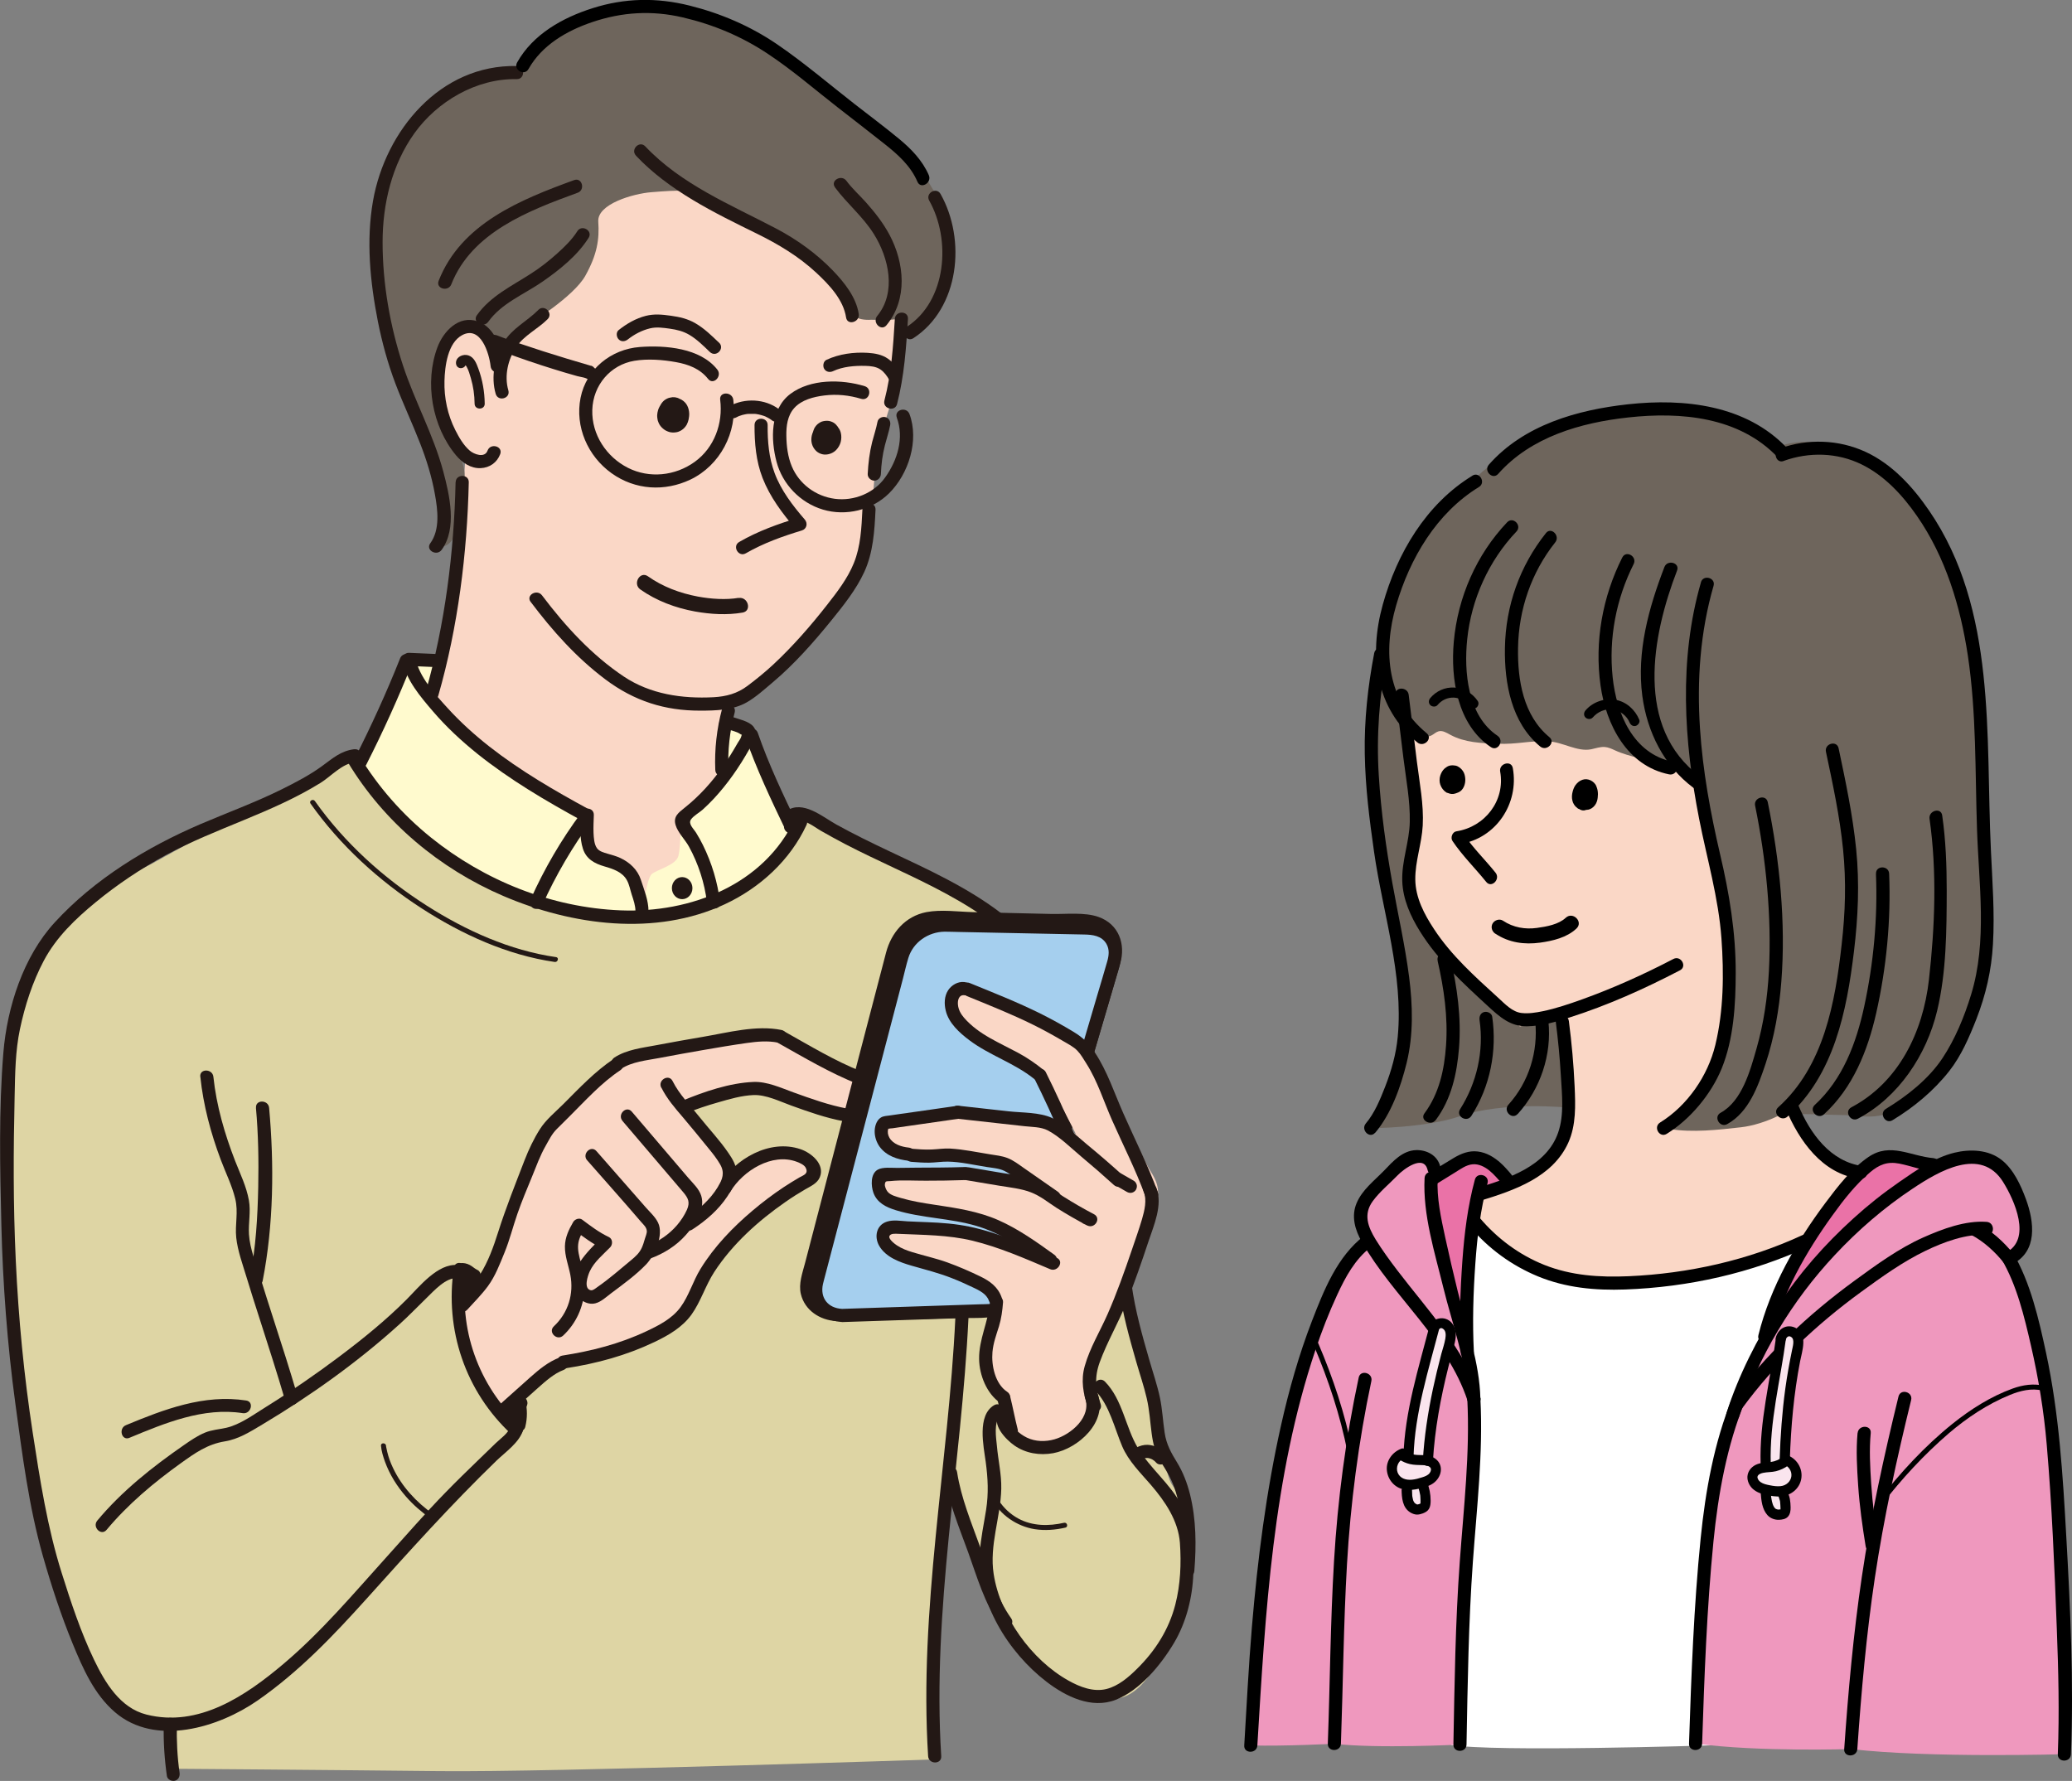 <?xml version="1.0" encoding="UTF-8"?><svg id="_レイヤー_2" xmlns="http://www.w3.org/2000/svg" viewBox="0 0 270.24 232.29"><rect x="0" y="0" width="270.24" height="232.29" fill="#808080" stroke="none"/><defs><style>.cls-1{fill:#fad7c6;}.cls-2{fill:#ea72a7;}.cls-3{fill:#ef98be;}.cls-4{fill:#fff;}.cls-5{fill:#ffface;}.cls-6{fill:#fae5ee;}.cls-7{fill:#a5cfee;}.cls-8{fill:#ded5a4;}.cls-9{fill:#231815;}.cls-10{fill:#6e655c;}</style></defs><g id="text"><g><g><path class="cls-10" d="m191.09,63.68c-3.08,3.18-10,8.39-10.81,20.83-.03.52-.62,3.07-.71,3.6-2.2,13,.31,24.67,1.63,31.38,1.32,6.71,2.68,17.84.83,21.76-1.85,3.93-3.28,5.9-3.28,5.9,0,0,7.13,0,11.69-1.57,5.67-1.96,14.12-1.11,14.12-1.11,0,0,6.44-1.85,6.9-2.54s16.26,3.68,16.99,3.63c6.23-.45,9.75-.14,11.17-.14,2.88,0,4.37.69,7.29-.39,2.61-.97,11.7-11.24,11.94-19.48.24-8.23.26-25.1-.67-33.33s-1.48-16.84-7.76-25.81-14.72-9.73-18.67-8.08c0,0-8.3-7.01-18.47-4.84s-15.93,3.71-22.2,10.18Z"/><path class="cls-4" d="m192.36,159.44s4.95,6.49,15.31,7.89c10.36,1.41,27.85-5.5,27.85-5.5,0,0-4.83,13.69-4.72,14.04s-7.72,51.78-7.72,51.78c0,0-28.38.91-33.81-.06l-.36-39.52,3.44-28.63Z"/><path class="cls-2" d="m252.85,152.29s-4.78-2.2-6.62-1.51c-1.85.69-4.38,1.82-6.81,5.43-2.43,3.61-8.03,11.14-9.3,17.47,0,0,7.81-10.01,12.99-14.96,5.18-4.95,9.75-6.43,9.75-6.43Z"/><path class="cls-2" d="m186.48,154.35s0,4.24,1.05,7.37,3.61,13.71,3.61,13.71c0,0,.13-11.45.67-13.72s1.03-5.93,1.03-5.93l4.19-1.49s-2.17-3.62-5.08-3.27-5.47,3.34-5.47,3.34Z"/><path class="cls-3" d="m187.03,152.41s-1.04.14-.26,4.4c.78,4.26,4.42,18.24,4.88,21.03.46,2.79.74,4.46.62,8.28s-1.86,41.43-1.86,41.43c0,0-10.87.55-16.39-.11,0,0-6.44.34-10.89.22,0,0,1.61-20.25,3.26-33.74,1.65-13.48,6.28-27.94,11.94-31.99,0,0-1.58-2.08-.49-4.98,1.09-2.9,5.43-6.32,6.77-6.08,1.34.23,2.41,1.54,2.41,1.54Z"/><path class="cls-3" d="m221.14,227.43s-.74-22.45,2.7-34.42c3.44-11.97,4.8-16.75,8.66-22.02s10.58-13.5,16.38-16.6c5.8-3.1,8.2-4.58,11.02-2.85,2.82,1.74,4.07,6.14,4.21,7.62s-.03,2.34-1.63,4.67c0,0,2.87,6.85,4.07,15.47,1.21,8.62,2.19,20.15,2.5,31.51.31,11.36.19,17.99.19,17.99,0,0-17.58.53-27.85-.67,0,0-11.96.4-20.25-.71Z"/><path class="cls-1" d="m183.4,88.99c-1.44,2.37.69,10.13.69,13.81s.58,6.44-.12,8.52c-.69,2.07-.81,5.75,2.65,11.05s11.62,11.51,11.62,11.51l5.06-1.38s2.18,9.46,1.22,13.02-2.91,6.98-6.27,8.3-5.41,1.97-5.41,1.97l-.49,3.66s6.93,8.28,15.88,7.88c8.96-.4,22.33-2.84,27.28-5.49,0,0,4.97-7.21,7.16-8.92,0,0-5.32-.86-7.85-5.46-2.53-4.6-2.3-16.23-2.3-16.23,0,0-8.98-27.73-8.86-33.26.12-5.52-10.24-9.9-18.53-12.31s-19.45-.46-21.75,3.34Z"/><path class="cls-10" d="m235.34,96.23c-.81-5.04-1.61-10.13-3.39-14.92-.09-.25-.2-.49-.3-.73-2.43,7.01-8.23,12.21-10.36,19.42,2.05,7.21,3.4,14.62,4.02,22.09.35,4.21.46,8.48-.35,12.63-.82,4.15-4.15,9.62-7.2,12.54,2.97.49,6.33.11,9.32-.23,2.99-.34,7.2-2.2,8.96-4.65,1.47-2.05,1.9-4.65,2.16-7.16,1.36-13-.8-26.09-2.87-39Z"/><path class="cls-10" d="m221.58,101.57c1.71-.04,2.42-1.92,3.23-3.42.48-.9.48-1.97.46-2.99-.06-3.56-.17-7.34-2.1-10.34-1.61-2.51-4.3-4.14-7.05-5.3-7.56-3.2-16.11-3.49-24.2-2.09-2.54.44-5.12,1.07-7.25,2.53-5.07,3.47-4.85,10.34-1.14,14.7.8.95,2.11,1.83,3.21,1.24.3-.16.55-.42.88-.51.53-.15,1.06.19,1.54.45,1.85,1.01,4.04,1.1,6.15,1.17,2.72.09,3.89-.41,6.62-.31,1.85.06,3.77,1.39,5.59,1.03.59-.12,1.18-.34,1.78-.3.47.04.91.24,1.34.44,1.86.87,4.4,1.17,6.26,2.04"/><g><path d="m179.36,147.75c2.09-2.47,3.34-6.02,4.1-9.11.9-3.67.8-7.51.32-11.24-.53-4.1-1.45-8.14-2.18-12.21-.83-4.63-1.48-9.32-1.77-14.02-.33-5.22.07-10.39,1.05-15.52.21-1.08-1.44-1.54-1.65-.46-.83,4.34-1.31,8.74-1.23,13.16s.61,8.53,1.21,12.75c1.13,7.94,3.85,16.04,3.09,24.13-.21,2.25-.83,4.43-1.65,6.53-.63,1.61-1.37,3.43-2.51,4.77-.71.84.5,2.05,1.21,1.21h0Z"/><path d="m187.5,125.32c.83,3.63,1.36,7.29,1.1,11.03-.22,3.16-.89,6.27-2.81,8.86-.66.88.83,1.74,1.48.86,2.03-2.73,2.75-6.04,3.02-9.36.32-4-.24-7.95-1.13-11.85-.25-1.07-1.9-.62-1.65.46h0Z"/><path d="m192.97,133.06c.59,4.03-.36,8.19-2.54,11.62-.59.93.89,1.79,1.48.86,2.44-3.84,3.36-8.44,2.71-12.94-.07-.46-.65-.71-1.05-.6-.49.13-.66.6-.6,1.05h0Z"/><path d="m197.96,145.29c2.94-3.26,4.45-7.7,3.99-12.08-.05-.46-.36-.86-.86-.86-.43,0-.9.39-.86.86.41,3.93-.83,7.93-3.49,10.87-.74.82.47,2.03,1.21,1.21h0Z"/><path d="m192.03,62.05c-6.03,3.69-9.82,10.11-11.68,16.8s-.96,13.49,4.51,17.99c.84.69,2.06-.51,1.21-1.21-5.15-4.23-5.75-10.61-3.97-16.7s5.24-12.01,10.79-15.41c.94-.57.08-2.06-.86-1.48h0Z"/><path d="m195.32,95.97c-3.92-2.61-4.4-8.37-3.96-12.6.54-5.21,2.81-10.24,6.42-14.04.76-.8-.45-2.01-1.21-1.21-4.02,4.23-6.44,9.79-6.96,15.59-.43,4.82.47,10.83,4.84,13.74.92.61,1.78-.87.86-1.48h0Z"/><path d="m201.63,69.53c-3.42,4.3-5.26,9.48-5.35,14.98-.08,4.61.85,9.76,4.59,12.85.84.7,2.06-.51,1.21-1.21-3.41-2.82-4.16-7.44-4.09-11.64.08-5.01,1.73-9.84,4.85-13.77.68-.85-.53-2.07-1.21-1.21h0Z"/><path d="m211.59,72.7c-2.59,5.15-3.64,10.98-2.84,16.71.72,5.1,3.45,10.48,8.94,11.59,1.08.22,1.54-1.43.46-1.65-5.15-1.04-7.33-6.3-7.82-11.02-.53-5.07.45-10.21,2.74-14.76.49-.98-.98-1.85-1.48-.86h0Z"/><path d="m217.08,73.96c-2.05,5.33-3.64,11.06-2.88,16.82.63,4.7,2.82,9.11,6.67,11.98.88.66,1.74-.83.86-1.48-8.55-6.37-6.28-18.35-3-26.86.4-1.03-1.26-1.47-1.65-.46h0Z"/><path d="m221.85,75.94c-2.91,10.07-2.23,20.7-.24,30.87,1.02,5.21,2.53,10.29,2.91,15.61.33,4.59.29,9.39-.8,13.88-.97,4.02-3.64,7.91-7.2,10.11-.94.58-.08,2.06.86,1.48,3.08-1.9,5.79-5.17,7.16-8.5,1.58-3.87,1.83-8.36,1.84-12.48.01-5.3-.83-10.36-2.04-15.5-1.26-5.4-2.26-10.87-2.62-16.4-.41-6.26.02-12.55,1.77-18.6.31-1.06-1.35-1.51-1.65-.46h0Z"/><path d="m228.91,105.08c1.43,7,2.17,14.44,1.8,21.58-.18,3.42-.68,6.83-1.62,10.12-.82,2.86-1.88,6.82-4.68,8.36-.97.53-.1,2.01.86,1.48,2.83-1.56,4.03-4.96,5-7.86,1.15-3.47,1.78-7.1,2.06-10.73.6-7.72-.22-15.83-1.77-23.4-.22-1.08-1.87-.62-1.65.46h0Z"/><path d="m238.15,98.06c.89,4.2,1.8,8.42,2.23,12.7s.29,8.28-.18,12.41c-.85,7.6-2.32,15.9-8.28,21.26-.82.74.39,1.95,1.21,1.21,6.08-5.46,7.73-13.77,8.67-21.53.54-4.44.74-8.89.29-13.35s-1.37-8.8-2.29-13.16c-.23-1.08-1.88-.62-1.65.46h0Z"/><path d="m244.67,113.96c.24,5.8-.31,11.68-1.54,17.36-1.03,4.74-2.79,9.44-6.44,12.8-.81.75.4,1.96,1.21,1.21,3.76-3.45,5.69-8.28,6.8-13.17,1.34-5.93,1.94-12.12,1.69-18.2-.04-1.1-1.76-1.1-1.71,0h0Z"/><path d="m182.03,90.63c.34,2.75.67,5.49,1.01,8.24s.89,5.56.83,8.34c-.05,2.61-1.08,5.12-.98,7.74.09,2.37,1.08,4.56,2.32,6.55,2.35,3.77,5.59,6.72,8.83,9.71,1.56,1.43,2.94,2.69,5.14,2.65,1.87-.03,3.73-.57,5.5-1.14,4.98-1.58,9.81-3.75,14.43-6.16.98-.51.11-1.99-.86-1.48-3.85,2.01-7.84,3.81-11.93,5.28-1.68.6-3.38,1.18-5.13,1.54-.88.18-1.82.33-2.72.23-1.23-.13-2.19-1.19-3.06-1.98-3.03-2.76-6.12-5.52-8.38-8.97-1.27-1.93-2.41-4.08-2.44-6.45s.84-4.67.97-7.05c.15-2.76-.42-5.59-.76-8.32-.36-2.91-.71-5.82-1.07-8.73-.13-1.08-1.85-1.09-1.71,0h0Z"/><path d="m202.9,133.18c.31,2.39.54,4.79.68,7.19s.44,5.03-.35,7.33c-1.52,4.44-6.58,6.03-10.61,7.26-1.05.32-.6,1.97.46,1.65,4.38-1.34,9.42-3.05,11.46-7.56,1.04-2.31.94-4.88.83-7.36-.13-2.84-.38-5.68-.75-8.5-.14-1.08-1.85-1.09-1.71,0h0Z"/><path d="m232.91,144.64c1.75,4.15,4.73,8.44,9.55,9.1.46.06.92-.11,1.05-.6.11-.4-.14-.99-.6-1.05-4.2-.58-6.82-4.26-8.35-7.9-.18-.43-.57-.73-1.05-.6-.4.11-.78.62-.6,1.05h0Z"/><path d="m187.31,154.45c.82-.51,1.64-1.01,2.46-1.52.7-.43,1.45-1,2.3-1.07.79-.07,1.56.32,2.16.8.32.26.62.55.9.86.15.16.3.33.45.5.04.05.27.4.26.22.09,1.09,1.8,1.1,1.71,0-.05-.58-.33-.94-.7-1.37-.35-.4-.71-.8-1.11-1.16-.85-.77-1.85-1.38-3.01-1.52s-2.18.28-3.14.85c-1.06.63-2.1,1.29-3.15,1.94-.94.58-.08,2.06.86,1.48h0Z"/><path d="m192.36,153.86c-.94,3.48-1.37,7.01-1.63,10.6-.28,3.94-.42,7.91-.21,11.86.06,1.1,1.77,1.1,1.71,0-.2-3.83-.08-7.68.19-11.5.25-3.56.66-7.05,1.59-10.5.29-1.07-1.36-1.52-1.65-.46h0Z"/><path d="m187.85,152.18c-.33-1.44-1.72-2.21-3.14-2.17-1.79.05-3.03,1.46-4.18,2.66-1.28,1.32-2.85,2.5-3.59,4.24s-.21,3.52.69,5.1c4.12,7.2,11.09,12.61,13.77,20.66.35,1.04,2,.59,1.65-.46-2.12-6.37-6.82-11.29-10.81-16.52-.99-1.3-1.96-2.63-2.82-4.02-1.01-1.65-1.63-3.29-.38-5,.91-1.25,2.18-2.27,3.25-3.38.73-.76,3.42-2.83,3.91-.66.25,1.07,1.9.62,1.65-.46h0Z"/><path d="m185.8,153.66c-.25,4.77,1.34,9.75,2.46,14.34s3,9.55,3.11,14.44c.03,1.1,1.74,1.1,1.71,0-.11-4.75-1.81-9.38-2.94-13.95-.58-2.36-1.13-4.72-1.65-7.1-.55-2.56-1.12-5.1-.98-7.73.06-1.1-1.65-1.1-1.71,0h0Z"/><path d="m252.21,151.06c-3.04-.25-5.65-2.11-8.52-.15-2.23,1.53-3.99,3.82-5.6,5.97-3.84,5.13-7.2,11-8.75,17.26-.26,1.07,1.39,1.53,1.65.46,1.44-5.84,4.53-11.27,8.03-16.11,1.43-1.99,3.01-4.01,4.89-5.59,1.18-1,2.26-1.43,3.8-1.13s2.94.88,4.49,1.01c1.1.09,1.09-1.62,0-1.71h0Z"/><path d="m226.82,184.74c2.47-7.77,6.91-15.09,12.46-21.02,3.06-3.28,6.46-6.22,10.2-8.7,3.39-2.26,8.87-5.5,11.77-.86,1.47,2.35,3.82,7.53.31,9.25l1.04.13c-1.27-1.58-2.86-3.02-4.65-3.96-.97-.51-1.84.96-.86,1.48,1.67.88,3.12,2.22,4.3,3.7.25.31.72.29,1.04.13,3.37-1.65,2.88-5.54,1.81-8.46-.67-1.82-1.61-3.89-3.17-5.13-1.71-1.36-4.12-1.45-6.17-.95-2.61.64-4.97,2.28-7.15,3.79s-4.11,3.04-6,4.76c-3.73,3.38-7.13,7.2-9.84,11.45s-5.18,9.05-6.73,13.95c-.33,1.05,1.32,1.5,1.65.46h0Z"/><path d="m227.21,183.7c4.29-5.86,9.66-10.92,15.52-15.19,2.66-1.94,5.45-3.95,8.43-5.38,2.35-1.13,5.3-2.24,7.95-2.05,1.1.08,1.09-1.63,0-1.71-2.79-.2-5.76.92-8.26,2.03-3.19,1.42-6.16,3.59-8.97,5.64-6.11,4.46-11.66,9.69-16.14,15.81-.65.89.83,1.75,1.48.86h0Z"/><path d="m191.76,160.04c2.38,2.82,5.41,5.03,8.83,6.44,3.64,1.5,7.47,1.85,11.37,1.71,8.26-.3,16.49-2.14,24-5.62,1-.46.13-1.94-.86-1.48-7.09,3.29-14.91,5.03-22.7,5.37-3.76.16-7.46-.07-10.99-1.48-3.28-1.31-6.16-3.46-8.43-6.15-.71-.84-1.92.37-1.21,1.21h0Z"/><path d="m191.37,182.44c.37,7.07-.47,14.22-.98,21.26-.58,7.94-.68,15.89-.83,23.84-.02,1.1,1.69,1.1,1.71,0,.15-7.95.26-15.91.83-23.84.51-7.04,1.35-14.19.98-21.26-.06-1.1-1.77-1.1-1.71,0h0Z"/><path d="m225.92,182.37c-2.35,5.73-3.49,12.11-4.11,18.26-.9,8.9-1.22,17.86-1.52,26.8-.04,1.1,1.68,1.1,1.71,0,.29-8.81.61-17.63,1.48-26.4.61-6.14,1.75-12.49,4.09-18.2.42-1.02-1.24-1.46-1.65-.46h0Z"/><path d="m177.91,161.19c-3.51,2.71-5.22,7.04-6.78,11.06-1.72,4.45-3.02,9.05-4.06,13.7-1.93,8.62-3.05,17.45-3.79,26.24-.43,5.15-.69,10.31-1,15.47-.07,1.1,1.65,1.1,1.71,0,1.05-17.3,2.01-35,7.57-51.56.82-2.46,1.76-4.88,2.85-7.23s2.32-4.62,4.37-6.2c.86-.66,0-2.15-.86-1.48h0Z"/><path d="m177.21,179.67c-1.69,7.89-2.74,15.88-3.22,23.94s-.52,15.88-.81,23.82c-.04,1.1,1.67,1.1,1.71,0,.28-7.8.34-15.62.79-23.41s1.5-16.01,3.18-23.89c.23-1.07-1.42-1.53-1.65-.46h0Z"/><path d="m171.37,175.53c1.91,4.5,3.43,9.09,4.38,13.89.08.42.72.24.63-.18-.96-4.86-2.51-9.49-4.45-14.04-.17-.39-.73-.05-.57.33h0Z"/><path d="m245.43,196.25c2.59-3.35,5.52-6.53,8.73-9.29,2.37-2.03,5.09-3.84,7.99-5.02,1.37-.56,2.78-.9,4.25-.57.41.09.59-.54.18-.63-1.39-.31-2.74-.11-4.08.37-2.83,1.02-5.51,2.72-7.85,4.6-3.61,2.9-6.85,6.42-9.68,10.08-.26.33.21.8.47.47h0Z"/><path d="m242.27,186.92c-.21,2.27-.07,4.57.08,6.84.18,2.66.55,5.3.98,7.94.18,1.08,1.83.62,1.65-.46-.42-2.55-.76-5.11-.93-7.7-.14-2.19-.27-4.42-.06-6.62.1-1.1-1.61-1.09-1.71,0h0Z"/><path d="m247.61,182.15c-1.9,7.77-3.61,15.59-4.78,23.51-1.1,7.45-1.78,14.97-2.3,22.48-.08,1.1,1.64,1.09,1.71,0,.52-7.47,1.18-14.96,2.29-22.37,1.17-7.8,2.85-15.5,4.73-23.16.26-1.07-1.39-1.53-1.65-.46h0Z"/><path d="m261.04,164.22c2.01,3.41,2.98,7.51,3.86,11.34.97,4.22,1.67,8.5,2.04,12.81.69,8.02,1.01,16.05,1.32,24.09.21,5.45.34,10.9.13,16.35-.04,1.1,1.67,1.1,1.71,0,.38-9.41-.07-18.91-.6-28.3-.45-8.06-.94-16.13-2.64-24.04-.95-4.41-2.03-9.18-4.34-13.11-.56-.95-2.04-.09-1.48.86h0Z"/><path d="m195.4,61.81c4.27-4.82,10.75-6.68,16.95-7.36,6.88-.76,14.5-.09,19.52,5.21.76.8,1.97-.41,1.21-1.21-5.32-5.63-13.41-6.52-20.73-5.72-6.65.73-13.58,2.69-18.16,7.87-.73.82.48,2.04,1.21,1.21h0Z"/><path d="m232.63,60.12c3.31-1.19,6.99-1.11,10.18.46,2.98,1.46,5.34,4.02,7.21,6.72,3.74,5.39,5.67,11.8,6.64,18.23,1.12,7.48.94,15.07,1.19,22.61.23,7.14,1.37,14.63-.77,21.59-.88,2.87-2.07,5.78-3.74,8.3-1.8,2.71-4.62,4.93-7.37,6.6-.94.57-.08,2.05.86,1.48,2.79-1.69,5.38-3.84,7.4-6.41,1.56-1.98,2.61-4.42,3.53-6.76,1.24-3.17,1.98-6.39,2.17-9.78.24-4.11-.08-8.22-.27-12.33-.7-14.84.79-31.31-8.05-44.22-2.13-3.11-4.83-6.08-8.31-7.68s-7.51-1.74-11.12-.45c-1.03.37-.59,2.02.46,1.65h0Z"/><path d="m251.66,106.8c.98,6.86.7,14.12-.08,20.99s-3.96,13.38-10.12,16.64c-.97.52-.11,1.99.86,1.48,5.3-2.8,8.94-8.29,10.33-14.07,1.21-5.03,1.24-10.52,1.25-15.66,0-3.28-.12-6.58-.59-9.83-.16-1.09-1.81-.62-1.65.46h0Z"/><path d="m187.48,91.97c.55-.66,1.31-1.01,2.14-.98.75.03,1.54.47,1.98,1.11.2.29.58.42.9.24.29-.17.44-.61.24-.9-.69-1.02-1.8-1.68-3.04-1.76s-2.39.46-3.15,1.36c-.23.27-.27.66,0,.93.23.23.7.27.93,0h0Z"/><path d="m207.72,93.6c.64-.76,1.65-1.21,2.66-1.05.92.15,1.79.8,2.15,1.67.14.33.44.56.81.46.31-.09.6-.48.46-.81-.54-1.29-1.66-2.33-3.07-2.59s-2.99.26-3.94,1.38c-.23.27-.27.66,0,.93.24.24.7.27.93,0h0Z"/><path d="m195.66,100.64c.68,3.78-1.98,7.21-5.71,7.79-.53.08-.8.83-.51,1.26,1.29,1.92,2.95,3.54,4.4,5.34.69.86,1.9-.36,1.21-1.21-1.35-1.68-2.92-3.2-4.13-4.99l-.51,1.26c4.71-.73,7.73-5.28,6.9-9.9-.19-1.08-1.84-.62-1.65.46h0Z"/><path d="m195.05,121.79c1.76,1.17,3.77,1.44,5.82,1.16,1.66-.23,3.49-.66,4.74-1.84.93-.88-.47-2.27-1.4-1.4s-2.5,1.15-3.75,1.32c-1.53.21-3.08-.04-4.43-.94-.44-.3-1.09-.09-1.35.35-.28.48-.09,1.06.35,1.35h0Z"/><g><path d="m189.79,99.86c-.24-.05-.47-.05-.71,0-.25.06-.45.2-.65.36-.28.24-.47.59-.58.93-.12.37-.13.82,0,1.19.15.43.41.78.8,1.03.05.03.12.05.19.06.15.07.31.11.48.13.32.03.62-.1.91-.22.64-.28.91-1.07.88-1.72-.02-.37-.1-.76-.32-1.07-.24-.34-.58-.62-.99-.7Zm.15,2.5s0-.02,0-.03c0,0,0,0,0,0,0,0,0,.02,0,.03Z"/><path d="m208.2,102.52c-.31-.66-1.12-1.06-1.82-.81-.4.14-.69.4-.93.74-.16.24-.27.53-.34.81-.1.38-.13.78-.03,1.17.04.18.11.35.21.5.14.22.29.36.5.52.06.04.14.07.22.09.02.01.04.03.06.05.21.11.44.15.67.09.04-.01.06-.03.09-.04.1,0,.22-.02.3-.03.16-.03.32-.1.45-.18.35-.22.59-.55.71-.94.09-.28.11-.6.12-.89,0-.37-.06-.73-.22-1.07Zm-1.2,3.03s0,0,0,0c.05-.03.09-.07.15-.11-.05.04-.1.07-.14.11Z"/></g></g><g><path class="cls-6" d="m187.04,173.55s-1.04,5.04-1.88,7.58-1.61,8.59-1.61,8.59c0,0-1.46-.61-1.92,1s.38,2.53,1.84,3.07c0,0-.23,1.69.38,2.46.61.77,1.61.84,1.92.15s-.23-2.69-.23-2.69c0,0,1.3-.61,1.53-1.46s0-1.46-.69-1.92c0,0,.23-7.06,1.07-10.66s1.69-5.45,1.69-5.45c0,0,.29-1.77-1.23-1.53-1,.15-.88.86-.88.86Z"/><g><path d="m186.49,172.78c-1.47,5.65-3.28,11.34-3.45,17.23-.03.85,1.29.85,1.32,0,.17-5.76,1.96-11.34,3.4-16.88.21-.82-1.06-1.17-1.27-.35h0Z"/><path d="m186.89,190.56c.24-4.12,1-8.2,2-12.2.23-.93.48-1.86.74-2.79.19-.71.35-1.49.14-2.22-.41-1.37-1.78-1.8-2.89-1.03-.69.48-.03,1.62.66,1.14.3-.21.39-.35.71-.11.37.29.32.84.26,1.24-.11.68-.35,1.35-.53,2.01-.4,1.53-.77,3.06-1.1,4.6-.65,3.08-1.13,6.21-1.31,9.36-.05.85,1.27.84,1.32,0h0Z"/><path d="m182.75,188.96c-1.13.43-1.98,1.55-1.87,2.79s1,2.29,2.22,2.52c.68.13,1.37.05,2.04-.11.61-.14,1.25-.32,1.77-.68,1.1-.76,1.48-2.36.28-3.23-.62-.45-1.39-.46-2.12-.47s-1.33-.18-1.93-.56c-.72-.46-1.38.68-.66,1.14.43.27.91.49,1.4.6.56.13,1.12.12,1.68.14.36.01.76.06.98.31.16.18.11.48-.09.74-.23.29-.63.44-.97.54-.43.14-.89.27-1.34.31-.8.07-1.55-.18-1.85-.92-.27-.7.08-1.58.81-1.86.33-.13.56-.44.46-.81-.09-.32-.48-.59-.81-.46h0Z"/><path d="m182.8,194.27c.02,1.09.11,2.37,1.14,3,.25.15.57.28.87.28.26,0,.53-.07.77-.16.32-.13.6-.27.79-.58s.22-.72.22-1.08c0-.82-.16-1.65-.47-2.42-.13-.32-.44-.58-.81-.46-.31.1-.6.47-.46.81.11.27.2.55.27.83.03.14.06.28.09.43,0,.03.01.06.02.09,0,.02.02.15.01.07,0-.07,0,.03,0,.04,0,.04,0,.08.01.12.01.14.02.29.02.43,0,.07,0,.15,0,.22,0,.03,0,.05,0,.08,0,.02,0,.17,0,.07,0-.11-.01.11-.03.11,0,0,.06-.11.02-.04,0,0-.03.06-.04.06,0,0,.07-.1.02-.04,0,0,.12-.07.08-.06-.04,0-.09.05-.12.07-.13.07.1-.03,0,0-.04.01-.08.03-.12.04-.05.01-.09.03-.14.04-.03,0-.21.04-.09.02s-.02,0-.04,0c-.02,0-.11,0,.04,0,.13.01.03,0,0-.01-.02,0-.14-.03-.15-.05,0,0,.12.06.06.02-.02-.01-.05-.02-.07-.04-.04-.02-.08-.05-.12-.07-.09-.06.09.09,0,0-.03-.03-.06-.06-.09-.1-.01-.01-.02-.03-.04-.04-.05-.05.09.14.02.03-.04-.07-.08-.15-.12-.22-.03-.06.03.07.03.07,0-.02-.02-.06-.03-.07-.02-.05-.03-.1-.05-.16-.03-.11-.05-.22-.07-.33,0-.02,0-.04-.01-.06-.02-.08.02.17,0,.02,0-.05-.01-.11-.02-.16-.02-.26-.03-.52-.03-.78,0-.34-.3-.67-.66-.66s-.66.29-.66.66h0Z"/></g></g><g><path class="cls-6" d="m232.6,174.31s-.72,5.1-1.41,7.68-1.08,9.19-1.08,9.19c0,0-1.13-.51-1.49,1.12-.36,1.64.18,1.98,1.67,2.43,0,0-.12,1.7.54,2.43s1.66.74,1.92.03-.4-2.67-.4-2.67c0,0,1.26-.69,1.44-1.55s-.09-1.45-.81-1.87c0,0-.21-7.06.41-10.71.62-3.65,1.35-5.54,1.35-5.54,0,0,.18-1.78-1.32-1.45-.99.22-.82.92-.82.92Z"/><g><path d="m231.61,174.61c-.72,5.45-2.16,10.79-1.98,16.34.03.85,1.34.85,1.32,0-.18-5.54,1.26-10.88,1.98-16.34.11-.84-1.21-.83-1.32,0h0Z"/><path d="m233.44,190.37c.14-4.3.52-8.59,1.34-12.82.25-1.29,1.01-3.42-.46-4.28-1.14-.67-2.36-.07-2.7,1.16-.22.82,1.05,1.17,1.27.35.1-.36.38-.66.76-.37.45.33.16,1.26.07,1.72-.34,1.65-.64,3.31-.87,4.98-.42,3.07-.64,6.16-.74,9.26-.03.85,1.29.85,1.32,0h0Z"/><path d="m232.6,191c.66.2,1.12.86,1.04,1.54s-.66,1.23-1.41,1.3c-.46.05-.93-.02-1.38-.11-.42-.08-.87-.17-1.23-.42-.13-.09-.24-.21-.32-.35-.07-.13-.1-.28-.08-.36.07-.29.43-.43.72-.49.56-.12,1.14-.08,1.7-.22s1.12-.4,1.6-.75c.29-.21.43-.57.24-.9-.16-.28-.61-.45-.9-.24-.48.36-1.03.61-1.63.69-.67.08-1.34.07-1.96.37-.59.29-1.02.83-1.08,1.49-.05.61.25,1.24.7,1.65.49.44,1.13.66,1.76.79s1.31.25,1.97.18c1.25-.13,2.33-.97,2.58-2.23.27-1.4-.6-2.78-1.96-3.19-.81-.24-1.16,1.03-.35,1.27h0Z"/><path d="m229.64,194.73c.08.99.18,2.1.87,2.88.38.43.96.64,1.52.62.42-.02.88-.09,1.17-.42s.35-.78.34-1.22c-.01-.37-.03-.73-.1-1.1s-.22-.71-.38-1.05c-.15-.31-.62-.42-.9-.24-.32.21-.4.57-.24.9.03.07.08.15.1.22,0-.01-.06-.14-.02-.03,0,.03.02.05.03.08.04.12.08.24.11.36.01.05.02.09.03.14.03.18-.01-.15,0,.04.01.12.02.25.03.37,0,.13.01.27.02.4,0,.07,0,.14,0,.21,0,.06-.04.07,0-.05,0,.02-.03.1-.03.12,0-.08.06-.11.02-.05-.07.12.08-.08.02-.02-.06.06.14-.08.02-.02.02,0,.15-.05.04-.02-.03,0-.05.01-.08.02-.11.03.03-.01.05,0-.04-.02-.18.02-.22.02-.05,0-.1,0-.16,0-.02,0-.04,0-.07,0-.12,0,.15.03.06,0-.09-.02-.18-.05-.27-.08.21.07.07.03.02,0-.04-.02-.07-.05-.11-.07-.08-.05.07.05.07.05-.01-.02-.04-.03-.05-.05-.04-.03-.07-.07-.11-.11-.1-.11.07.1.02.02-.03-.04-.05-.08-.08-.12-.05-.08-.08-.16-.12-.24-.05-.11.05.14.03.06,0-.02-.02-.05-.03-.07-.01-.04-.03-.08-.04-.12-.03-.1-.06-.2-.09-.31s-.05-.21-.06-.32c-.01-.06-.02-.12-.03-.18,0-.03,0-.05-.01-.08,0,.05.02.17,0,.05-.03-.21-.04-.43-.06-.64-.03-.34-.28-.68-.66-.66-.33.01-.69.29-.66.66h0Z"/></g></g></g><g><g><path class="cls-8" d="m146.33,166.47s4.37,19.1,4.83,20.71.92,5.52,1.84,6.67,1.84,5.75,1.61,10.59-3.45,15.88-8.52,17.03c-5.06,1.15-10.82-3.45-14.27-8.06-3.45-4.6-8.52-20.71-8.52-20.71l1.61-23.94,21.4-2.3Z"/><path class="cls-8" d="m105.36,106.25s10.74,5.52,14.73,7.37,9.67,6.14,9.67,6.14c0,0-9.05-.31-11.05,2.3s-4.6,12.74-4.6,12.74l-1.99,10.59s-6.9,21.48-6.14,23.63c.77,2.15,1.69,2.46,4.6,2.15s15.19-.46,15.19-.46c0,0-1.23,13.04-1.38,18.72-.15,5.68-4.45,28.39-2.46,40.05,0,0-50.02,1.69-64.6,1.53s-34.98-.31-34.98-.31l-.31-5.83s-5.06,1.69-8.75-5.06c-3.68-6.75-9.82-23.48-11.05-42.2-1.23-18.72-3.84-36.67.61-48.49,4.45-11.81,13.5-14.58,16.88-16.42s25.78-14.42,26.24-14.12,5.06,6.6,5.52,7.06,16.11,14.27,27.31,13.81c11.2-.46,17.19-1.38,19.64-4.3,2.46-2.92,5.98-7.67,5.98-7.67l.92-1.23Z"/><path class="cls-1" d="m117.63,42.57c.15,2.61-.92,8.29-1.38,9.82-.46,1.53-1.69,5.06-1.99,7.52s-.46,8.44-1.38,11.51c-.92,3.07-3.22,7.21-7.52,11.81-4.3,4.6-8.75,8.44-10.43,8.59l-.46,8.13-4.91,6.6s.46,3.07.15,4.6c-.31,1.53-2.76,3.99-2.92,4.76s.15,2.61.15,2.61l-3.99.77s-.15-5.22-1.69-5.98c-1.53-.77-4.45-1.84-4.45-2.76,0-.92-.31-3.84-.31-3.84,0,0-13.66-8.9-16.26-11.05s-3.99-4.45-3.99-4.45c0,0,2.92-11.51,3.22-15.8s1.07-13.2,1.07-13.2l.15-2.61s-3.22-2.92-3.68-7.67,1.69-9.67,4.14-9.36c2.46.31,4.6,6.75,4.6,6.75,0,0-2.15-5.83,2.92-10.28,1.96-1.72,4.3-5.98,4.3-8.29s1.21-5.63,1.84-6.44c1.53-1.99,6.14-6.14,10.59-5.06,4.45,1.07,18.26,10.28,21.02,12.89,2.76,2.61,4.91,5.22,5.37,7.37.42,1.96,1.53,2.01,1.99,2.15,1.53.46,3.07-2.76,3.07-2.76l.77,3.68Z"/><path class="cls-10" d="m67.92,9.27s2.92-6.44,11.81-7.52c8.9-1.07,13.04.15,19.64,4.14,6.6,3.99,14.58,10.74,17.19,12.58s6.29,7.37,6.9,10.43c.61,3.07.61,7.83-.61,10.59-1.23,2.76-5.37,4.45-5.37,4.45l-.77-2.3s-.77.15-1.38,0-3.4.61-4.16-.77-1.48-5.12-8.44-9.51c-5.83-3.68-10.13-5.06-11.51-5.83s-2.46-.77-6.29-.46c-2.33.19-7.06,1.53-6.9,3.84s-.15,4.3-1.69,7.06-7.34,6.29-7.34,6.29l-3.84,5.37s-1.07-5.52-3.99-5.06c-2.92.46-4.6,4.3-4.3,7.52s1.38,6.9,2.15,7.98,1.84,2.61,1.53,4.91-.31,8.9-3.53,8.29c0,0,2.15-2.92-.15-9.05-2.3-6.14-6.75-16.11-7.52-25.01s-2.3-13.35,5.37-21.94c7.67-8.59,13.2-5.98,13.2-5.98Z"/><path class="cls-5" d="m76.51,106.71s-1.07,3.99,2.3,5.37c3.38,1.38,4.45,2.46,5.06,6.9,0,0-.77.92-9.21-.46-8.44-1.38-17.19-6.14-20.71-9.67-3.53-3.53-7.37-8.75-7.37-8.75l6.14-13.81,4.6-.31-1.07,5.22s2.76,4.3,7.67,7.83c4.91,3.53,12.58,7.67,12.58,7.67Z"/><path class="cls-5" d="m94.93,93.82c.46-.15,3.07,1.84,3.07,1.84l5.37,12.58s-1.99,5.06-5.98,7.52c-3.99,2.46-13.64,3.87-13.64,3.87,0,0,.5-5.03,1.27-5.64s3.17-1.15,3.47-2.38c.31-1.23.31-4.76.31-4.76l5.22-5.98.92-7.06Z"/><path class="cls-1" d="m111.92,140.7s-5.43-2.88-6.79-3.68c-1.96-1.15-3.95-2.19-4.95-2.19s-12.74,1.69-14.43,2.38-5.37,1.38-6.06,2.07-8.29,7.21-8.98,8.67-4.22,10.74-5.06,13.81-2.92,5.75-2.92,5.75l-2.92,2.84s.46,4.37,1.38,7.29,4.76,6.98,4.76,6.98c0,0,3.45-5.06,5.52-5.98s3.91-1.23,5.14-1.69,7.75-1.23,10.36-3.45c2.61-2.22,3.45-4.76,4.22-6.37s2.76-5.06,5.75-7.6c2.99-2.53,8.69-5.97,9.22-6.44s-.47-2-1.62-2.54c-1.15-.54-4.3-1.3-8.98,2.69,0,0-1.15-3.07-2.84-4.68s-4.07-4.76-4.07-4.76c0,0,4.97-2.16,7.5-2.08,2.53.08,4.26.03,6.02.87s8.11,2.59,8.11,2.59l1.61-4.49Z"/><path class="cls-9" d="m109.04,172.32c5.28-.13,10.55-.27,15.83-.4,2.7-.07,5.33.03,7.44-2.05,1.26-1.24,1.64-2.8,2.12-4.42,3.38-11.52,6.77-23.05,10.15-34.57l1.52-5.2c.74-2.51-.17-5.14-2.82-6.08-1.82-.65-4.24-.35-6.13-.39l-10.26-.24c-1.94-.05-4.14-.37-6.07,0-2.76.54-4.58,2.68-5.26,5.29l-3.65,13.98-5.13,19.66-1.78,6.83c-.34,1.3-.87,2.71-.55,4.05.51,2.14,2.49,3.41,4.59,3.53,1.1.07,1.1-1.64,0-1.71-1.85-.11-3.28-1.58-2.9-3.47.07-.36.19-.72.28-1.08l1.44-5.52,4.72-18.08,4.11-15.75c.24-.9.44-1.83.71-2.72.63-2.06,2.61-3.4,4.73-3.43.64,0,1.28.03,1.91.05,5.61.13,11.22.27,16.82.4.93.02,1.82.03,2.62.61,1.04.75,1.41,1.93,1.1,3.14-.34,1.33-.78,2.65-1.17,3.97-3.3,11.24-6.6,22.48-9.9,33.71-.39,1.34-.78,2.67-1.18,4.01-.75,2.52-2.87,3.63-5.36,3.7-5.46.14-10.92.28-16.39.41-.52.01-1.04.03-1.56.04-1.1.03-1.1,1.74,0,1.71Z"/><path class="cls-9" d="m103.71,106.73c-4.03,8.68-13.64,12.37-22.74,12.01s-17.81-3.91-24.75-9.49c-3.72-3-6.9-6.6-9.37-10.69-.57-.94-2.05-.08-1.48.86,4.7,7.81,11.94,13.87,20.29,17.45,8.94,3.83,19.81,5.3,28.88,1.07,4.58-2.14,8.51-5.73,10.65-10.34.46-.99-1.01-1.86-1.48-.86h0Z"/><path class="cls-9" d="m72.53,124.84c-6.03-.87-11.76-3.46-16.86-6.71-5.64-3.59-10.73-8.18-14.6-13.65-.24-.34-.81-.01-.57.33,3.86,5.46,8.9,10.05,14.5,13.67,5.23,3.38,11.14,6.09,17.35,6.99.41.06.59-.57.18-.63h0Z"/><path class="cls-9" d="m26.13,140.46c.39,3.71,1.35,7.31,2.66,10.8.63,1.69,1.46,3.33,1.89,5.09s-.05,3.35.13,5.07.86,3.56,1.38,5.28,1.07,3.44,1.62,5.15c1.15,3.6,2.32,7.19,3.38,10.82.31,1.06,1.96.61,1.65-.46-1.02-3.49-2.13-6.94-3.25-10.4-.55-1.7-1.09-3.41-1.62-5.12-.56-1.82-1.38-3.79-1.5-5.7-.09-1.5.26-2.93-.01-4.44-.32-1.79-1.13-3.44-1.79-5.12-1.37-3.53-2.44-7.2-2.84-10.98-.11-1.08-1.83-1.1-1.71,0h0Z"/><path class="cls-9" d="m33.38,144.49c.31,3.42.37,6.87.3,10.31-.08,3.94-.31,7.91-1.07,11.79-.21,1.08,1.44,1.54,1.65.46,1.43-7.31,1.51-15.14.84-22.55-.1-1.09-1.81-1.1-1.71,0h0Z"/><path class="cls-9" d="m59.68,165c-2.59-.24-5.01,2.85-6.64,4.48-2.73,2.74-5.76,5.19-8.85,7.51s-6.29,4.52-9.57,6.56c-1.57.97-3.31,2.27-5.12,2.68-.94.21-1.87.26-2.77.63-.99.41-1.87,1.02-2.75,1.63-4.11,2.85-8.07,5.98-11.29,9.84-.7.84.5,2.06,1.21,1.21,2.8-3.35,6.14-6.15,9.68-8.69,1.84-1.32,3.46-2.48,5.74-2.85,1.8-.29,3.32-1.26,4.86-2.18,6.35-3.79,12.5-8.18,17.98-13.15,1.2-1.08,2.31-2.25,3.47-3.37.98-.95,2.54-2.72,4.04-2.59,1.1.1,1.09-1.61,0-1.71h0Z"/><path class="cls-9" d="m16.87,187.54c4.63-1.92,9.66-4.02,14.78-3.22,1.08.17,1.54-1.48.46-1.65-5.49-.85-10.71,1.15-15.69,3.22-1,.42-.56,2.07.46,1.65h0Z"/><path class="cls-9" d="m59.2,165.35c-1.23,8.08,1.5,16.17,7.52,21.74.81.75,2.02-.46,1.21-1.21-5.54-5.12-8.21-12.6-7.08-20.08.16-1.08-1.49-1.54-1.65-.46h0Z"/><path class="cls-9" d="m46.21,97.72c-1.76.21-2.84,1.21-4.22,2.21-1.62,1.18-3.45,2.13-5.24,3.02-3.45,1.71-7.07,3.03-10.6,4.54-6.99,3-13.83,7.17-19.01,12.82-4.09,4.45-6.21,11.04-6.7,16.99-.61,7.45-.44,15.07-.26,22.54s.77,15.52,1.82,23.21c.9,6.62,1.76,13.45,3.59,19.89,1.1,3.86,2.36,7.73,3.89,11.45,1.33,3.23,2.8,6.6,5.51,8.93,5.28,4.54,13.53,2.01,18.62-1.53,5.42-3.77,9.88-8.46,14.27-13.34,5.5-6.12,10.96-12.21,16.88-17.94,1.17-1.13,2.97-2.35,3.46-3.97.32-1.06-1.33-1.51-1.65-.46-.25.85-1.29,1.55-1.91,2.15-.74.72-1.48,1.44-2.23,2.16-1.46,1.41-2.91,2.82-4.32,4.27-2.66,2.72-5.15,5.61-7.7,8.43-4.32,4.79-8.47,9.73-13.41,13.91s-11.09,8.36-17.91,6.63c-3.43-.87-5.39-4.17-6.82-7.14-1.74-3.63-3.01-7.48-4.22-11.32-1.88-5.96-2.83-12.12-3.78-18.29-1.14-7.43-1.86-14.92-2.21-22.43s-.31-14.34-.15-21.5c.06-2.9.09-5.86.69-8.71.65-3.08,1.64-6.15,3.11-8.93,1.63-3.07,4.12-5.45,6.77-7.63,2.82-2.32,5.89-4.37,9.1-6.12,6.56-3.56,13.86-5.5,20.23-9.45,1.38-.86,2.75-2.47,4.42-2.67,1.08-.13,1.09-1.84,0-1.71h0Z"/><g><path d="m67.68,182.87c.25.98.25,2.02,0,3-.52-.48-.96-1.04-1.3-1.65.52-.41,1.04-.82,1.55-1.23-.03.11-.07.21-.1.32"/><path class="cls-9" d="m66.85,183.1c.05.22.1.44.13.66l-.03-.23c.08.56.08,1.12,0,1.68l.03-.23c-.03.22-.07.44-.13.66l1.43-.38c-.25-.23-.49-.49-.7-.75-.07-.09.02.02.04.05-.03-.04-.06-.08-.09-.12-.05-.06-.09-.13-.13-.19-.1-.15-.19-.3-.28-.46l-.13,1.04c.52-.41,1.04-.82,1.55-1.23l-1.43-.83c-.03.11-.07.21-.1.32-.14.43.16.95.6,1.05.47.11.9-.14,1.05-.6.03-.11.07-.21.1-.32.11-.34-.07-.8-.39-.97-.13-.07-.28-.11-.43-.12-.24-.01-.43.11-.61.25-.52.41-1.04.82-1.55,1.23-.14.11-.21.32-.24.49-.03.19,0,.37.1.55.38.68.87,1.3,1.44,1.83.46.42,1.27.27,1.43-.38.28-1.14.28-2.32,0-3.46-.11-.43-.62-.74-1.05-.6s-.71.59-.6,1.05h0Z"/></g><g><path class="cls-9" d="m73.02,177.05c-1.48.55-2.69,1.55-3.86,2.59-1.47,1.31-2.94,2.62-4.4,3.93-.82.74.39,1.94,1.21,1.21,1.39-1.24,2.78-2.48,4.17-3.73,1-.89,2.14-1.91,3.33-2.35.43-.16.73-.58.6-1.05-.11-.42-.62-.76-1.05-.6h0Z"/><path class="cls-9" d="m76.58,151.34c2.35,2.68,4.72,5.33,7.04,8.04.3.35.7.67.74,1.17.03.31-.17.73-.25,1.02-.12.41-.24.83-.42,1.21-.31.66-.8,1.11-1.36,1.57-1.46,1.21-2.88,2.46-4.44,3.54-.26.18-.55.45-.83.4-.99-.2-.4-1.91-.14-2.47.58-1.25,1.72-2.16,2.66-3.13.36-.37.34-1.1-.17-1.34-1.27-.6-2.36-1.43-3.48-2.27-.37-.28-.96-.06-1.17.31-.58,1-1.06,2-1.08,3.17-.02,1.27.46,2.47.7,3.69.49,2.51-.27,4.99-2.14,6.74-.81.76.41,1.96,1.21,1.21,1.7-1.6,2.68-3.75,2.78-6.08.05-1.19-.2-2.33-.49-3.48-.19-.77-.42-1.55-.33-2.35.08-.76.45-1.39.82-2.04l-1.17.31c1.12.84,2.21,1.66,3.48,2.27l-.17-1.34c-1.66,1.71-4.41,4.2-3.42,6.93.38,1.03,1.6,1.86,2.71,1.57.75-.19,1.45-.86,2.05-1.31,1.55-1.16,3.21-2.36,4.55-3.75,1.15-1.19,2.33-3.87,1.57-5.45-.36-.75-1.05-1.37-1.59-1.98l-2.05-2.34-4.4-5.02c-.73-.83-1.93.38-1.21,1.21h0Z"/><path class="cls-9" d="m81.19,146.21c2.64,3.1,5.28,6.19,7.92,9.29.65.77.92,1.31.48,2.3-.32.71-.77,1.39-1.27,1.98-1.06,1.24-2.43,2.17-3.96,2.72-1.03.38-.58,2.03.46,1.65,1.76-.65,3.37-1.65,4.63-3.07,1.14-1.28,2.57-3.29,2.01-5.11-.28-.91-1.1-1.65-1.7-2.35l-2.38-2.79c-1.66-1.95-3.32-3.89-4.98-5.84-.72-.84-1.92.38-1.21,1.21h0Z"/><path class="cls-9" d="m86.27,141.88c.72,1.44,1.75,2.63,2.79,3.84,1.16,1.37,2.3,2.77,3.43,4.16.52.63,1.03,1.29,1.44,2,.62,1.08.31,1.93-.3,2.93-1.02,1.69-2.56,3.02-4.2,4.08-.92.6-.06,2.08.86,1.48,1.77-1.15,3.41-2.56,4.58-4.33.57-.85,1.13-1.89,1.18-2.94s-.51-1.93-1.05-2.72c-1.13-1.66-2.52-3.12-3.77-4.69s-2.62-2.91-3.51-4.69c-.49-.98-1.97-.12-1.48.86h0Z"/><path class="cls-9" d="m95.27,155.41c1.63-2.7,5.43-5.1,8.67-3.87.35.13.92.38,1.12.73.46.83-.28,1.01-.77,1.29-.7.41-1.39.83-2.07,1.28-1.4.93-2.75,1.95-4.03,3.03-2.61,2.2-5.04,4.72-6.83,7.64-.98,1.59-1.49,3.46-2.59,4.97s-2.83,2.39-4.49,3.17c-3.52,1.65-7.11,2.56-10.93,3.16-1.09.17-.62,1.82.46,1.65,4.06-.63,7.83-1.65,11.55-3.42,1.82-.87,3.63-1.91,4.83-3.58s1.82-3.79,2.97-5.56c2.37-3.64,5.75-6.68,9.3-9.14.83-.58,1.68-1.12,2.56-1.63.71-.41,1.58-.78,1.91-1.59.69-1.68-1.11-3.17-2.52-3.65-4.02-1.37-8.55,1.26-10.61,4.66-.57.95.91,1.81,1.48.86h0Z"/><path class="cls-9" d="m80.04,138.12c-2.44,1.62-4.51,3.83-6.57,5.89-1.03,1.03-2.25,2.01-3.04,3.25s-1.46,2.64-2.01,4.06c-1.21,3.14-2.44,6.21-3.46,9.42-.58,1.85-1.31,3.87-2.36,5.51-.8,1.24-1.87,2.26-2.85,3.35-.73.82.47,2.03,1.21,1.21.91-1.01,1.87-1.96,2.68-3.06.97-1.33,1.54-2.86,2.16-4.37.68-1.66,1.1-3.39,1.69-5.08s1.23-3.2,1.88-4.78c.57-1.39,1.06-2.78,1.81-4.09.44-.77.79-1.52,1.43-2.16.55-.55,1.11-1.1,1.66-1.65,2.09-2.08,4.16-4.39,6.64-6.03.91-.61.06-2.09-.86-1.48h0Z"/></g><g><path d="m60.36,165.61c.58.02.97.56,1.5.79-.38.73-.68,1-1.26,1.58.04-.72-.24-1.35-.24-2.16"/><path class="cls-9" d="m60.36,166.47s.07,0,.1,0l-.23-.03c.1.01.19.04.28.08l-.2-.09c.41.18.71.52,1.12.7l-.31-1.17c-.13.25-.27.48-.44.7l.13-.17c-.25.32-.54.59-.82.88l1.46.61c.03-.62-.14-1.22-.23-1.83l.03.23c-.02-.18-.04-.37-.04-.56,0-.45-.39-.88-.86-.86s-.86.38-.86.86c0,.61.16,1.2.24,1.8l-.03-.23c.02.2.04.39.03.59-.02.34.23.66.53.78.31.13.69.07.94-.18s.49-.48.71-.75c.26-.31.49-.65.68-1.01.1-.19.16-.44.09-.66-.06-.2-.19-.42-.39-.51-.28-.13-.51-.32-.76-.5-.35-.24-.74-.39-1.17-.41s-.88.41-.86.86c.02.48.38.83.86.86h0Z"/></g><path class="cls-9" d="m124.6,171.92c-.91,19.05-4.76,38.03-3.55,57.14.07,1.09,1.78,1.1,1.71,0-1.21-19.12,2.65-38.1,3.55-57.14.05-1.1-1.66-1.1-1.71,0h0Z"/><path class="cls-9" d="m21.36,224.91c-.06,2.26.09,4.51.41,6.75.07.46.65.71,1.05.6.49-.14.66-.59.6-1.05-.3-2.08-.4-4.19-.35-6.3.01-.46-.4-.86-.86-.86s-.84.39-.86.86h0Z"/><g><path class="cls-7" d="m109.82,171.59l19.02-.63c2.44.05,3.69-1.87,4.28-4.15l12.21-41.52c.6-2.28-.91-4.19-3.34-4.23l-18.83-.38c-2.44-.05-4.92,1.78-5.51,4.06l-11.17,42.62c-.6,2.28.91,4.19,3.34,4.23Z"/><path class="cls-9" d="m109.82,172.44c5.24-.17,10.48-.35,15.71-.52,2.04-.07,4.67.24,6.32-1.16,1.5-1.27,1.95-3.21,2.48-5.02,3.33-11.31,6.65-22.61,9.98-33.92l1.61-5.47c.61-2.09.5-4.39-1.65-5.58-1.73-.96-4.38-.62-6.29-.66-3.31-.07-6.62-.13-9.92-.2-1.97-.04-4.2-.36-6.15.02-2.75.54-4.57,2.66-5.25,5.26l-3.63,13.85-5.08,19.37-1.75,6.67c-.34,1.28-.87,2.7-.62,4.03.4,2.09,2.24,3.2,4.25,3.32,1.1.06,1.1-1.65,0-1.71-1.84-.1-2.89-1.42-2.5-3.22.08-.36.19-.72.28-1.09l1.43-5.46c1.55-5.9,3.09-11.8,4.64-17.7,1.36-5.21,2.73-10.41,4.09-15.62.23-.89.43-1.8.7-2.68.63-2.06,2.6-3.4,4.73-3.43.65,0,1.3.03,1.95.04,5.42.11,10.84.22,16.26.33,1.1.02,2.27.16,2.89,1.21.43.74.33,1.53.11,2.3-.4,1.43-.84,2.85-1.26,4.28-3.27,11.1-6.53,22.21-9.8,33.31-.34,1.15-.68,2.31-1.02,3.46-.37,1.26-.85,2.72-2.11,3.35-.71.36-1.6.29-2.38.32l-16.56.55c-.49.02-.97.03-1.46.05-1.1.04-1.1,1.75,0,1.71Z"/></g><path class="cls-9" d="m145.96,168.08c.45,3.25,1.34,6.42,2.24,9.56.45,1.57.99,3.13,1.36,4.73s.44,3.08.65,4.63c.17,1.28.47,2.54,1.17,3.64.82,1.28,1.53,2.48,1.97,3.96,1,3.32.99,6.88.71,10.31-.09,1.1,1.62,1.09,1.71,0,.27-3.34.25-6.76-.57-10.03-.36-1.43-.9-2.85-1.67-4.11s-1.4-2.35-1.63-3.89-.3-3.05-.61-4.55c-.35-1.67-.92-3.31-1.39-4.95-.93-3.21-1.84-6.45-2.3-9.76-.15-1.09-1.8-.62-1.65.46h0Z"/><path class="cls-9" d="m131.88,211.08c-1.97-2.79-2.87-6.05-4.02-9.24s-2.52-6.47-3.03-9.82c-.16-1.09-1.81-.62-1.65.46.52,3.42,1.93,6.78,3.1,10.01s2.1,6.59,4.12,9.45c.63.89,2.11.04,1.48-.86h0Z"/><path class="cls-1" d="m141.7,136.47c1.67,2.11,6.96,14.07,8.32,16.23,1.36,2.15,1.36,3.05,0,7.47-1.06,3.45-5.39,12.45-5.69,13.75s-2.14,4.53-1.69,5.68,0,2.46,0,2.46c0,0-.74,4.82-4.22,5.68-3.48.86-5.91.92-5.91.92l-1.26-6.79s-2.12-2.73-2.42-4.74c-.3-2.01,1.82-6.32,1.36-7.47s-1.51-2.58-3.03-3.02-9.23-3.02-10.44-3.59-1.97-2.01-1.51-2.73,6.51-.57,8.47-.43,12.26,3.59,12.26,3.59c0,0-4.09-3.3-6.81-4.31-2.72-1.01-9.38-1.72-11.5-2.3-2.12-.57-3.78-2.44-3.18-3.3s3.33-.86,4.54-.72,7.87-.14,7.87-.14l8.32,1.72-2.72-2.3s-7.11-1.58-8.32-1.58c-1.21,0-5.3,0-7.11-.72s-3.03-2.15-2.12-3.02,10.29-1.72,10.29-1.72c0,0,11.2,1.01,11.96,1.29s3.18,1.58,3.18,1.58c0,0-3.63-7.32-4.39-7.75s-3.9-2.79-6.17-3.8c-2.27-1.01-5.52-3.86-5.83-4.86s0-3.45,2.57-2.44c2.57,1.01,13.36,5.07,15.18,7.37Z"/><g><path class="cls-9" d="m132.73,186.42c-.37-1.43-.63-2.89-.99-4.32-.11-.43-.62-.74-1.05-.6s-.72.59-.6,1.05c.37,1.43.63,2.89.99,4.32.11.43.62.74,1.05.6s.72-.59.6-1.05h0Z"/><path class="cls-9" d="m146.49,153.35c-1.56-1.41-3.15-2.79-4.77-4.12-1.39-1.14-2.86-2.65-4.5-3.41s-3.88-.67-5.67-.87c-2.19-.24-4.38-.49-6.57-.73-1.09-.12-1.08,1.59,0,1.71,1.92.21,3.83.43,5.75.64.96.11,1.92.21,2.88.32s2.15.08,3.05.55c1.55.81,2.98,2.26,4.31,3.37,1.46,1.22,2.9,2.47,4.31,3.75.82.74,2.03-.47,1.21-1.21h0Z"/><path class="cls-9" d="m124.72,144.25c-1.65.24-3.3.47-4.95.71l-2.47.35-1.24.18c-.39.06-.84.06-1.18.28-.6.37-.82,1.24-.8,1.9s.25,1.34.64,1.89c.89,1.22,2.34,1.68,3.78,1.84.46.05.86-.43.86-.86,0-.5-.39-.81-.86-.86-.93-.1-2.01-.43-2.5-1.29-.19-.34-.27-.73-.16-1.11.04-.17.07-.07.01-.04.14-.06.42-.06.57-.08l.95-.14c2.6-.37,5.2-.75,7.8-1.12.46-.07.71-.65.6-1.05-.14-.49-.59-.66-1.05-.6h0Z"/><path class="cls-9" d="m141.34,159.62l.48.23c.98.46,1.85-.96.86-1.48-1.36-.71-2.69-1.48-3.99-2.3-1.17-.74-2.27-1.61-3.56-2.12-1.36-.55-2.86-.7-4.3-.94s-2.98-.5-4.47-.75c-1.08-.18-1.54,1.47-.46,1.65,1.49.25,2.98.5,4.47.75,1.34.22,2.76.36,4.04.84s2.31,1.35,3.42,2.06c1.3.82,2.63,1.58,3.99,2.3l.86-1.48-.48-.23c-.99-.47-1.86,1.01-.86,1.48h0Z"/><path class="cls-9" d="m125.77,152.22c-2.04.07-4.09.07-6.13.08-.88,0-1.75.01-2.63.03-.72.01-1.86-.14-2.53.23-.97.55-.88,2.11-.57,3,.47,1.32,1.66,1.9,2.93,2.29,3.43,1.05,7.08,1.03,10.52,2.05s6.4,3.16,9.28,5.23c.9.64,1.75-.84.86-1.48-2.32-1.67-4.66-3.34-7.28-4.5s-5.5-1.59-8.38-2.02c-1.47-.22-2.94-.46-4.36-.88-.56-.17-1.33-.34-1.72-.82-.17-.21-.39-.68-.35-.97.06-.48.23-.36.73-.41,1.51-.16,3.09-.04,4.6-.05,1.68,0,3.36-.02,5.04-.08,1.1-.04,1.1-1.75,0-1.71h0Z"/><path class="cls-9" d="m137.8,164.07c-3.66-1.55-7.38-3.23-11.29-4.06-1.84-.39-3.71-.53-5.58-.6-.87-.04-1.73-.06-2.6-.11s-1.81-.23-2.65.04c-1.39.44-1.68,1.98-1.02,3.14.85,1.5,2.69,2.16,4.25,2.61,1.74.5,3.47.93,5.16,1.59.95.37,1.89.79,2.81,1.23.82.39,1.78.83,2.1,1.75.36,1.03,2.02.59,1.65-.46-.47-1.33-1.51-2.1-2.75-2.7-1.4-.68-2.85-1.31-4.32-1.84s-3.03-.87-4.54-1.33c-.72-.22-1.43-.48-2.05-.9-.24-.16-1.14-.82-.96-1.22.15-.36.84-.29,1.12-.28,3.24.15,6.55.13,9.72.9,3.49.85,6.81,2.31,10.11,3.71,1,.43,1.88-1.05.86-1.48h0Z"/><path class="cls-9" d="m129.11,169.87c-.2,2.53-1.45,4.82-1.41,7.39.03,2.09.99,4.54,2.78,5.74.92.62,1.78-.87.86-1.48-1.56-1.04-2.05-3.43-1.9-5.16.1-1.17.5-2.25.85-3.36.31-1.02.45-2.07.53-3.13s-1.63-1.09-1.71,0h0Z"/><path class="cls-9" d="m118.87,151.54c.77.06,1.55.12,2.32.11s1.62-.15,2.43-.14c1.69.03,3.4.44,5.06.7.76.12,1.61.17,2.31.51s1.3.84,1.92,1.27c1.4.97,2.79,1.95,4.19,2.92.91.63,1.76-.85.86-1.48-1.5-1.04-2.99-2.08-4.49-3.13-.67-.47-1.33-.98-2.1-1.27-.72-.27-1.49-.35-2.24-.47-1.71-.27-3.45-.65-5.18-.75-.82-.05-1.62.09-2.43.12-.89.04-1.77-.03-2.65-.1-1.1-.08-1.09,1.63,0,1.71h0Z"/><path class="cls-9" d="m147.86,154c-.54-.31-1.08-.62-1.62-.93-.19-.11-.44-.15-.66-.09-.2.05-.41.21-.51.39-.1.2-.16.44-.09.66s.2.4.39.51c.54.31,1.08.62,1.62.93.19.11.44.15.66.09.2-.05.41-.21.51-.39.1-.2.16-.44.09-.66s-.2-.4-.39-.51h0Z"/><path class="cls-9" d="m134.91,140.68c1.25,2.51,2.43,5.06,3.52,7.65.18.43.57.73,1.05.6.4-.11.78-.62.6-1.05-1.15-2.72-2.37-5.41-3.69-8.05-.21-.41-.79-.53-1.17-.31-.42.25-.51.76-.31,1.17h0Z"/><path class="cls-9" d="m136.06,139.52c-1.04-.84-2.13-1.59-3.31-2.22s-2.44-1.23-3.62-1.9c-1.27-.72-2.45-1.56-3.41-2.67-.41-.48-.72-1.04-.78-1.68-.06-.59.12-1.32.83-1.24.46.05.86-.43.86-.86,0-.5-.39-.81-.86-.86-.84-.09-1.65.38-2.11,1.07-.51.78-.53,1.79-.31,2.67.39,1.62,1.8,2.89,3.08,3.85,2.63,1.98,5.85,2.96,8.43,5.03.36.29.86.35,1.21,0,.3-.3.36-.92,0-1.21h0Z"/><path class="cls-9" d="m126.03,129.89c2.96,1.21,5.94,2.39,8.8,3.81,1.31.65,2.59,1.36,3.85,2.1.64.38,1.34.72,1.85,1.26.45.47.79,1.08,1.14,1.63,1.48,2.32,2.27,4.94,3.38,7.44,1.45,3.28,3.08,6.46,4.31,9.84.37,1.03,2.03.58,1.65-.46-1.28-3.51-2.97-6.83-4.48-10.25-1.21-2.72-2.08-5.48-3.73-7.98-.79-1.19-1.54-1.94-2.76-2.68-1.42-.86-2.86-1.66-4.35-2.4-3-1.49-6.12-2.72-9.21-3.98-1.02-.42-1.46,1.24-.46,1.65h0Z"/><path class="cls-9" d="m149.17,155.41c.44,1.13.1,2.48-.22,3.6-.4,1.35-.88,2.69-1.33,4.02-.96,2.82-1.96,5.64-3.16,8.37-.99,2.25-2.31,4.39-2.98,6.77-.53,1.85-.21,3.62.42,5.41.36,1.03,2.02.59,1.65-.46-.68-1.94-.82-3.52-.12-5.44.97-2.66,2.44-5.15,3.5-7.79s1.97-5.29,2.86-7.97c.69-2.07,1.89-4.77,1.03-6.97-.4-1.02-2.05-.57-1.65.46h0Z"/><path class="cls-9" d="m142.88,181.42c1.82,1.85,2.49,4.9,3.48,7.22.83,1.95,2.39,3.46,3.75,5.04,1.84,2.14,3.57,4.67,3.78,7.57.19,2.68.07,5.43-.6,8.04-.84,3.25-2.61,6.03-5,8.38-1.12,1.11-2.43,2.24-3.99,2.63-1.7.42-3.46-.27-4.93-1.09-4.86-2.71-8.91-8.38-9.77-13.9-.59-3.75.91-7.41.99-11.14.04-1.88-.41-3.72-.57-5.59-.08-.88-.48-3.24.48-3.81s.08-2.05-.86-1.48c-2.23,1.34-1.36,5.32-1.08,7.37.29,2.16.39,4.12.05,6.28-.29,1.86-.7,3.7-.82,5.58-.4,6.44,3.73,13.02,8.7,16.83,2.5,1.92,5.86,3.59,9.02,2.36s5.87-4.51,7.61-7.42c1.6-2.69,2.42-5.95,2.52-9.06s.01-6.04-1.53-8.9-4.06-4.76-5.69-7.45-1.99-6.31-4.3-8.67c-.77-.79-1.98.42-1.21,1.21h0Z"/></g><g><path class="cls-9" d="m82.95,20.31c4.31,4.57,10.21,7.44,15.77,10.17,2.81,1.38,5.46,2.97,7.76,5.11,1.65,1.54,3.52,3.49,3.87,5.82.16,1.09,1.81.62,1.65-.46-.33-2.19-1.89-4.12-3.38-5.67-2.14-2.22-4.72-4.07-7.45-5.5-5.91-3.1-12.33-5.73-17.01-10.69-.76-.8-1.97.41-1.21,1.21h0Z"/><path class="cls-9" d="m108.9,24.44c1.58,2.13,3.65,3.81,5.07,6.08,1.95,3.11,2.98,7.6.44,10.69-.69.84.51,2.06,1.21,1.21,2.79-3.39,2.36-8.1.39-11.8-.82-1.54-1.92-2.94-3.08-4.24-.83-.93-1.8-1.79-2.54-2.8-.65-.88-2.14-.02-1.48.86h0Z"/><path class="cls-9" d="m121.19,26.16c2.88,5.1,2.29,13.07-2.92,16.47-.92.6-.06,2.08.86,1.48,6.02-3.92,6.9-12.86,3.54-18.81-.54-.96-2.02-.1-1.48.86h0Z"/><path class="cls-9" d="m75.29,30.17c-.7,1.1-1.66,2.03-2.63,2.9-1.07.96-2.2,1.85-3.41,2.62-2.52,1.63-5.26,2.91-7.05,5.42-.64.9.84,1.75,1.48.86,1.74-2.43,4.65-3.56,7.04-5.21,2.24-1.55,4.58-3.41,6.05-5.74.59-.93-.89-1.79-1.48-.86h0Z"/><path class="cls-9" d="m70.21,40.43c-1.45,1.46-3.41,2.39-4.5,4.2-1.19,1.99-1.71,4.49-1.06,6.74.31,1.06,1.96.61,1.65-.46-.55-1.89-.05-4.06,1.05-5.68,1.02-1.5,2.81-2.33,4.07-3.6.78-.78-.43-1.99-1.21-1.21h0Z"/><path class="cls-9" d="m74.88,23.49c-7,2.55-14.74,5.67-17.67,13.14-.4,1.03,1.25,1.47,1.65.46,2.67-6.81,10.15-9.64,16.48-11.95,1.03-.37.58-2.03-.46-1.65h0Z"/><path class="cls-9" d="m67.39,8.61c-9.96-.2-17.12,8.4-18.74,17.59-.91,5.18-.38,10.57.63,15.7.55,2.77,1.3,5.51,2.3,8.15s2.21,5.19,3.23,7.82c.83,2.13,1.51,4.33,1.91,6.58.37,2.03.7,4.63-.6,6.41-.65.89.83,1.74,1.48.86,2.05-2.8,1.03-7.18.21-10.24-1.28-4.79-3.72-9.14-5.26-13.84-1.68-5.12-2.65-10.64-2.65-16.04,0-5,1.21-10.11,4.15-14.22s8.05-7.17,13.35-7.06c1.1.02,1.1-1.69,0-1.71h0Z"/><path class="cls-9" d="m65.71,47.79c-.24-2.18-1.09-5.09-3.42-5.88-2.46-.83-4.46,1.3-5.24,3.39-1.71,4.58-.7,10.33,2.42,14.08.8.96,1.93,1.74,3.22,1.68,1.18-.05,2.14-.73,2.55-1.83.38-1.04-1.28-1.48-1.65-.46s-1.78.48-2.33,0c-.82-.71-1.4-1.73-1.88-2.68-1-1.97-1.47-4.2-1.41-6.41.05-1.91.42-4.96,2.31-5.97,2.41-1.28,3.52,2.35,3.71,4.07.12,1.08,1.83,1.1,1.71,0h0Z"/><path d="m121.14,22.85c-.83-1.92-2.28-3.41-3.87-4.73-1.89-1.56-3.87-3.04-5.81-4.55-3.35-2.61-6.62-5.42-10.13-7.81s-7.38-4.03-11.39-5.03c-4.27-1.07-8.46-1-12.66.34-3.91,1.24-7.76,3.39-9.83,7.07-.54.96.94,1.83,1.48.86,1.76-3.12,4.98-4.99,8.29-6.11,3.91-1.33,7.8-1.56,11.83-.62s7.67,2.49,10.99,4.68,6.2,4.71,9.26,7.09c1.99,1.55,3.99,3.09,5.97,4.66,1.78,1.4,3.48,2.89,4.39,5.01.43,1.01,1.91.14,1.48-.86h0Z"/><path class="cls-9" d="m60.75,47.55c.02-.11-.03,0-.07.06-.06.08.02-.03.02,0,0,.02-.08-.01.02,0-.13-.02-.04-.01.01.04s.1.13.14.2c.25.45.4.98.54,1.47.32,1.09.48,2.2.49,3.33,0,.85,1.33.85,1.32,0-.02-1.56-.29-3.11-.83-4.57-.25-.68-.55-1.49-1.31-1.73-.63-.2-1.49.13-1.6.84-.05.35.09.71.46.81.31.09.75-.11.81-.46h0Z"/><path class="cls-9" d="m59.42,62.9c-.2,9.15-1.39,18.59-3.91,27.39-.3,1.06,1.35,1.51,1.65.46,2.57-8.94,3.77-18.56,3.98-27.85.02-1.1-1.69-1.1-1.71,0h0Z"/><path class="cls-9" d="m94.17,92.48c-.69,2.58-.99,5.27-.88,7.94.04,1.1,1.76,1.1,1.71,0-.1-2.53.17-5.04.82-7.49.28-1.07-1.37-1.52-1.65-.46h0Z"/><path class="cls-9" d="m116.71,41.59c-.22,3.61-.45,7.14-1.36,10.65-.28,1.07,1.38,1.52,1.65.46.94-3.66,1.19-7.35,1.42-11.1.07-1.1-1.65-1.1-1.71,0h0Z"/><path class="cls-9" d="m114.45,55c-.17.9-.47,1.77-.7,2.66-.34,1.36-.51,2.76-.58,4.17-.02.46.41.86.86.86.48,0,.83-.39.86-.86.06-1.34.2-2.48.53-3.78.22-.87.51-1.71.68-2.59.09-.45-.13-.92-.6-1.05-.42-.12-.97.14-1.05.6h0Z"/><path class="cls-9" d="m69.21,78.5c2.83,3.76,5.96,7.27,9.74,10.11s7.78,4.09,12.35,4.08c2.02,0,4.29-.05,6.09-1.08,1.21-.69,2.31-1.7,3.38-2.6,2.81-2.36,5.35-5.24,7.66-8.09,1.58-1.95,3.23-4.01,4.29-6.31,1.17-2.55,1.34-5.37,1.47-8.13.05-1.1-1.66-1.1-1.71,0-.12,2.35-.22,4.76-1.12,6.97-.81,2-2.19,3.79-3.51,5.47-2.1,2.69-4.47,5.4-6.97,7.73-1.07,1-2.22,1.93-3.39,2.81-1.33,1-2.77,1.39-4.44,1.48-4.09.21-8.23-.39-11.69-2.7-4.2-2.81-7.64-6.58-10.67-10.59-.66-.87-2.14-.02-1.48.86h0Z"/><path class="cls-9" d="m108.65,48.41c1.29-.6,2.79-.72,4.2-.69.68.02,1.4.08,1.98.47.5.34.85.84,1.15,1.36.55.96,2.03.1,1.48-.86-.42-.74-.96-1.42-1.66-1.91-.77-.54-1.71-.7-2.63-.76-1.82-.11-3.71.14-5.37.91-.42.19-.52.8-.31,1.17.25.43.75.5,1.17.31h0Z"/><path class="cls-9" d="m93.77,44.69c-.96-.92-1.92-1.86-3.08-2.53-1.01-.59-2.06-.82-3.2-.98s-2.17-.26-3.27.02c-1.3.33-2.48,1.02-3.53,1.85-.37.29-.3.91,0,1.21.35.36.85.29,1.21,0,.84-.66,1.83-1.18,2.87-1.43.86-.21,1.73-.08,2.59.04.92.13,1.75.33,2.56.81.99.59,1.82,1.42,2.65,2.22s2.01-.45,1.21-1.21h0Z"/><path class="cls-9" d="m98.41,55.43c-.01,2.34.19,4.71,1.05,6.92.97,2.48,2.57,4.61,4.29,6.61l.38-1.43c-2.68.82-5.29,1.75-7.72,3.16-.95.55-.09,2.03.86,1.48,2.31-1.33,4.77-2.21,7.31-2.98.65-.2.8-.94.38-1.43-1.57-1.81-3.08-3.78-3.93-6.05-.75-2.02-.93-4.13-.91-6.27,0-1.1-1.71-1.1-1.71,0h0Z"/><path class="cls-9" d="m96.33,77.98c-1.64.28-3.6.15-5.32-.17-2.33-.44-4.56-1.27-6.5-2.64-1.04-.74-2.03.98-1,1.71,2.11,1.49,4.61,2.42,7.15,2.88,2.04.36,4.14.49,6.19.14,1.25-.21.72-2.12-.53-1.9h0Z"/><path class="cls-9" d="m77.07,47.71c-4.16-1.21-8.3-2.5-12.36-3.99-1.04-.38-1.47,1.26-.46,1.65,2.08.81,4.18,1.56,6.3,2.25,1.02.33,2.05.65,3.08.96.55.16,1.11.33,1.67.48.44.12,1.12.17,1.46.47.82.73,2.04-.48,1.21-1.21s-2.13-.88-3.17-1.19c-1.11-.32-2.22-.66-3.32-1.02-2.28-.73-4.54-1.54-6.77-2.41l-.46,1.65c4.07,1.5,8.2,2.78,12.36,3.99,1.06.31,1.51-1.34.46-1.65h0Z"/><path class="cls-9" d="m101.58,53.36c-1.84-1.36-4.44-1.47-6.43-.39-.41.22-.53.78-.31,1.17.24.41.76.53,1.17.31.1-.05.2-.1.3-.15.05-.02.11-.05.03-.01.05-.02.1-.04.16-.06.22-.08.45-.15.69-.19.05-.01.11-.02.17-.03.02,0,.18-.03.09-.02s.08,0,.1,0c.06,0,.11,0,.17-.01.24-.01.48-.01.72,0,.05,0,.33.04.19.02.11.02.22.04.33.06.22.05.44.11.65.18.05.02.11.04.16.06.05.02.11.05.03.01.11.05.23.11.34.17.21.11.41.24.6.39.37.27.96.06,1.17-.31.25-.44.07-.9-.31-1.17h0Z"/><path class="cls-9" d="m97.18,96.05c1.46,4.22,3.39,8.27,5.32,12.3l1.17-1.17-.18-.13c-.9-.64-1.76.84-.86,1.48l.18.13c.76.54,1.5-.48,1.17-1.17-1.86-3.89-3.73-7.8-5.14-11.89-.36-1.04-2.01-.59-1.65.46h0Z"/><path class="cls-9" d="m95,95.14c.44.16,1.12.3,1.5.57s.26-.06.18.35c-.05.24-.34.63-.46.83-.59,1.04-1.21,2.05-1.9,3.03-1.41,2.03-3.09,3.9-5.03,5.44-.79.63-1.52,1.15-1.17,2.27.3.98,1.24,1.89,1.74,2.8,1.22,2.23,2.04,4.73,2.34,7.26.13,1.08,1.84,1.09,1.71,0-.31-2.6-1.07-5.12-2.23-7.47-.27-.55-.57-1.08-.89-1.6s-1.08-1.17-.66-1.75c.34-.48,1.09-.88,1.53-1.28.51-.46.99-.94,1.46-1.44,1.79-1.93,3.3-4.11,4.59-6.4.49-.87,1.31-2.02.56-2.97-.58-.73-1.96-.98-2.8-1.29-1.04-.38-1.48,1.28-.46,1.65h0Z"/><path class="cls-9" d="m84.58,118.83c0-1.39-.58-2.79-1-4.09s-1.44-2.25-2.65-2.82c-.55-.26-1.14-.41-1.72-.58-.46-.14-1.02-.28-1.33-.68-.4-.52-.44-1.42-.47-2.06-.03-.77.02-1.54.04-2.31.02-1.1-1.69-1.1-1.71,0-.03,1.47-.17,3,.29,4.42.44,1.35,1.53,1.93,2.81,2.3,1.11.32,2.34.72,2.93,1.81.31.56.43,1.28.63,1.89.23.69.47,1.39.48,2.13,0,1.1,1.71,1.1,1.71,0h0Z"/><path class="cls-9" d="m76.79,105.55c-4.49-2.44-8.95-5.03-12.98-8.19-1.92-1.51-3.75-3.16-5.4-4.97s-3.75-4.1-4.25-6.61l-.83,1.08c1.18.04,2.35.11,3.53.15,1.1.04,1.1-1.67,0-1.71-1.18-.04-2.35-.11-3.53-.15-.59-.02-.93.56-.83,1.08.49,2.49,2.34,4.65,3.95,6.53,1.75,2.05,3.74,3.89,5.84,5.58,4.22,3.37,8.89,6.12,13.62,8.7.97.53,1.83-.95.86-1.48h0Z"/><path class="cls-9" d="m52.18,85.88c-1.76,4.43-3.74,8.77-5.9,13.02-.5.98.98,1.85,1.48.86,2.23-4.38,4.25-8.86,6.07-13.43.41-1.02-1.25-1.47-1.65-.46h0Z"/><path class="cls-9" d="m75.79,106.04c-2.59,3.49-4.79,7.26-6.57,11.23-.19.43-.12.92.31,1.17.36.22.98.11,1.17-.31,1.78-3.97,3.98-7.73,6.57-11.23.28-.37.06-.95-.31-1.17-.43-.26-.9-.06-1.17.31h0Z"/><path class="cls-9" d="m106.03,56.35c.04-.15.1-.3.17-.47.03-.06.06-.11.1-.17.09-.12.18-.26.3-.36.24-.2.5-.37.81-.42.31-.06.63-.07.93.03.14.05.28.1.4.18.22.15.35.28.51.5.02.03.04.06.05.09.17.21.29.44.36.71.1.4.09.81-.01,1.21-.1.38-.31.75-.59,1.04-.36.37-.86.58-1.38.6-.48.02-1-.2-1.32-.56-.36-.39-.54-.88-.54-1.4,0-.35.08-.67.21-.98Z"/><path class="cls-9" d="m85.78,53.7c.05-.29.18-.58.35-.84.03-.05.05-.1.08-.15.18-.27.34-.45.61-.62.12-.08.27-.14.41-.19.03,0,.05-.02.08-.02.01,0,.03,0,.04,0,.02,0,.03-.01.05-.02.41-.11.87-.06,1.24.16.1.04.2.08.29.14.14.09.28.19.39.31.11.12.23.26.3.41.17.33.25.66.27,1.04.01.26-.03.54-.08.8-.05.23-.14.47-.25.68-.08.14-.18.27-.29.39-.11.13-.26.24-.4.33-.13.09-.28.14-.42.2-.11.04-.21.05-.33.07-.28.04-.53.03-.81-.04-.15-.04-.3-.11-.45-.18-.06-.03-.11-.06-.17-.1-.28-.2-.47-.38-.66-.67-.09-.13-.14-.29-.2-.44-.03-.07-.05-.14-.06-.22-.03-.16-.06-.33-.06-.5,0-.17.03-.35.06-.52Z"/><path class="cls-9" d="m116.96,54.46c.99,2.67.09,5.57-1.51,7.81-1.46,2.06-4.07,3.11-6.56,2.79s-4.65-1.93-5.61-4.21c-.53-1.26-.7-2.65-.72-4.01-.02-1.27.14-2.62,1.02-3.61.97-1.09,2.56-1.48,3.95-1.65,1.62-.2,3.23-.03,4.79.44,1.06.32,1.51-1.33.46-1.65-3.01-.92-7.08-.97-9.71,1.02s-2.56,5.93-1.79,8.84,3.07,5.35,6.06,6.24,6.39.07,8.61-2.12c2.57-2.54,3.94-6.91,2.67-10.34-.38-1.02-2.03-.58-1.65.46h0Z"/><path class="cls-9" d="m93.93,52.15c.39,3.07-.77,6.25-3.32,8.09s-5.92,2.19-8.71.78-4.75-4.33-4.65-7.56,2.37-5.88,5.48-6.4c1.74-.29,3.69-.14,5.42.17,1.63.29,3.15.86,4.2,2.19.68.87,1.88-.35,1.21-1.21-2.22-2.83-6.79-3.2-10.12-2.95-3.74.29-6.97,2.87-7.72,6.63s.94,7.61,4.04,9.83,6.95,2.41,10.27.84c3.89-1.85,6.15-6.17,5.61-10.42-.14-1.08-1.85-1.09-1.71,0h0Z"/></g><path class="cls-9" d="m101.47,136.03c3.41,1.91,6.8,3.93,10.45,5.38.43.17.94-.19,1.05-.6.13-.49-.17-.88-.6-1.05-3.5-1.39-6.76-3.37-10.04-5.21-.96-.54-1.83.94-.86,1.48h0Z"/><path class="cls-9" d="m110.53,144.6c-2.42-.45-4.74-1.29-7.05-2.12-1.62-.59-3.43-1.43-5.2-1.36-3.1.12-6.42,1.26-9.27,2.44-1,.42-.56,2.07.46,1.65,1.36-.56,2.76-1.02,4.17-1.42,1.49-.43,3.08-.9,4.64-.96,1.65-.06,3.4.82,4.92,1.37,2.25.81,4.51,1.62,6.87,2.05,1.08.2,1.54-1.45.46-1.65h0Z"/><path class="cls-9" d="m80.99,139.42c1.46-.95,3.35-1.11,5.03-1.43,1.89-.36,3.78-.7,5.68-1.03s3.79-.65,5.7-.92c1.33-.19,2.73-.32,4.06-.05,1.08.22,1.54-1.43.46-1.65-3.31-.67-7,.35-10.26.9-2.03.34-4.06.71-6.08,1.09-1.84.35-3.83.56-5.44,1.6-.92.6-.06,2.08.86,1.48h0Z"/><path class="cls-9" d="m94.62,95.29c1.1,0,1.1-1.71,0-1.71s-1.1,1.71,0,1.71h0Z"/><ellipse class="cls-9" cx="88.97" cy="115.84" rx="1.34" ry="1.44"/><path class="cls-9" d="m103.44,107.26c1.13-.79,2.68.57,3.66,1.12,1.04.59,2.08,1.17,3.14,1.72,2.13,1.11,4.3,2.12,6.47,3.15,4.53,2.13,9.08,4.33,13.07,7.39.87.67,1.73-.82.86-1.48-4.43-3.4-9.55-5.73-14.58-8.1-2.35-1.11-4.69-2.25-6.97-3.51-1.82-1.01-4.39-3.26-6.53-1.77-.9.63-.04,2.11.86,1.48h0Z"/><path class="cls-9" d="m152,189.57c-.07-.08-.15-.16-.23-.23-.24-.21-.5-.4-.78-.54-.41-.2-.83-.33-1.3-.35-.52-.02-1.03.13-1.49.36-.4.2-.55.8-.31,1.17.26.41.74.52,1.17.31.05-.03.11-.05.16-.08l-.2.09c.17-.07.35-.12.54-.15l-.23.03c.18-.02.35-.02.53,0l-.23-.03c.19.03.38.08.56.15l-.2-.09c.22.09.42.21.61.36l-.17-.13c.13.1.26.21.36.33.29.34.91.32,1.21,0,.33-.36.31-.85,0-1.21h0Z"/><path class="cls-9" d="m141.51,182.28c.91,2.53-1.8,4.82-3.97,5.45-1.19.34-2.48.32-3.61-.22-.53-.26-1-.59-1.41-1.02-.19-.21-.36-.42-.5-.67-.08-.14-.17-.28-.23-.43-.14-.34.08-.18-.21.16.71-.83-.49-2.05-1.21-1.21-1.18,1.37.83,3.43,1.92,4.19,1.48,1.04,3.32,1.33,5.08,1.01,3.27-.61,7.11-4.06,5.8-7.71-.37-1.03-2.03-.59-1.65.46h0Z"/></g><path class="cls-9" d="m49.69,188.57c.06.71.28,1.41.52,2.08.61,1.68,1.57,3.21,2.74,4.55.95,1.09,2.04,2.03,3.22,2.86.35.25.68-.32.33-.57-2.2-1.56-4.09-3.58-5.25-6.04-.32-.67-.58-1.38-.75-2.1-.05-.2-.09-.41-.13-.61-.03-.16-.01-.04-.02-.17-.04-.42-.7-.42-.66,0h0Z"/><path class="cls-9" d="m129.37,195.41c.95,2.16,3.3,3.68,5.57,4.04,1.34.21,2.69.1,4.01-.2.41-.09.24-.73-.18-.63-1.99.45-4.12.44-5.95-.55-1.03-.56-1.92-1.38-2.55-2.36-.13-.2-.25-.4-.34-.61-.17-.39-.74-.05-.57.33h0Z"/></g></g></g></svg>